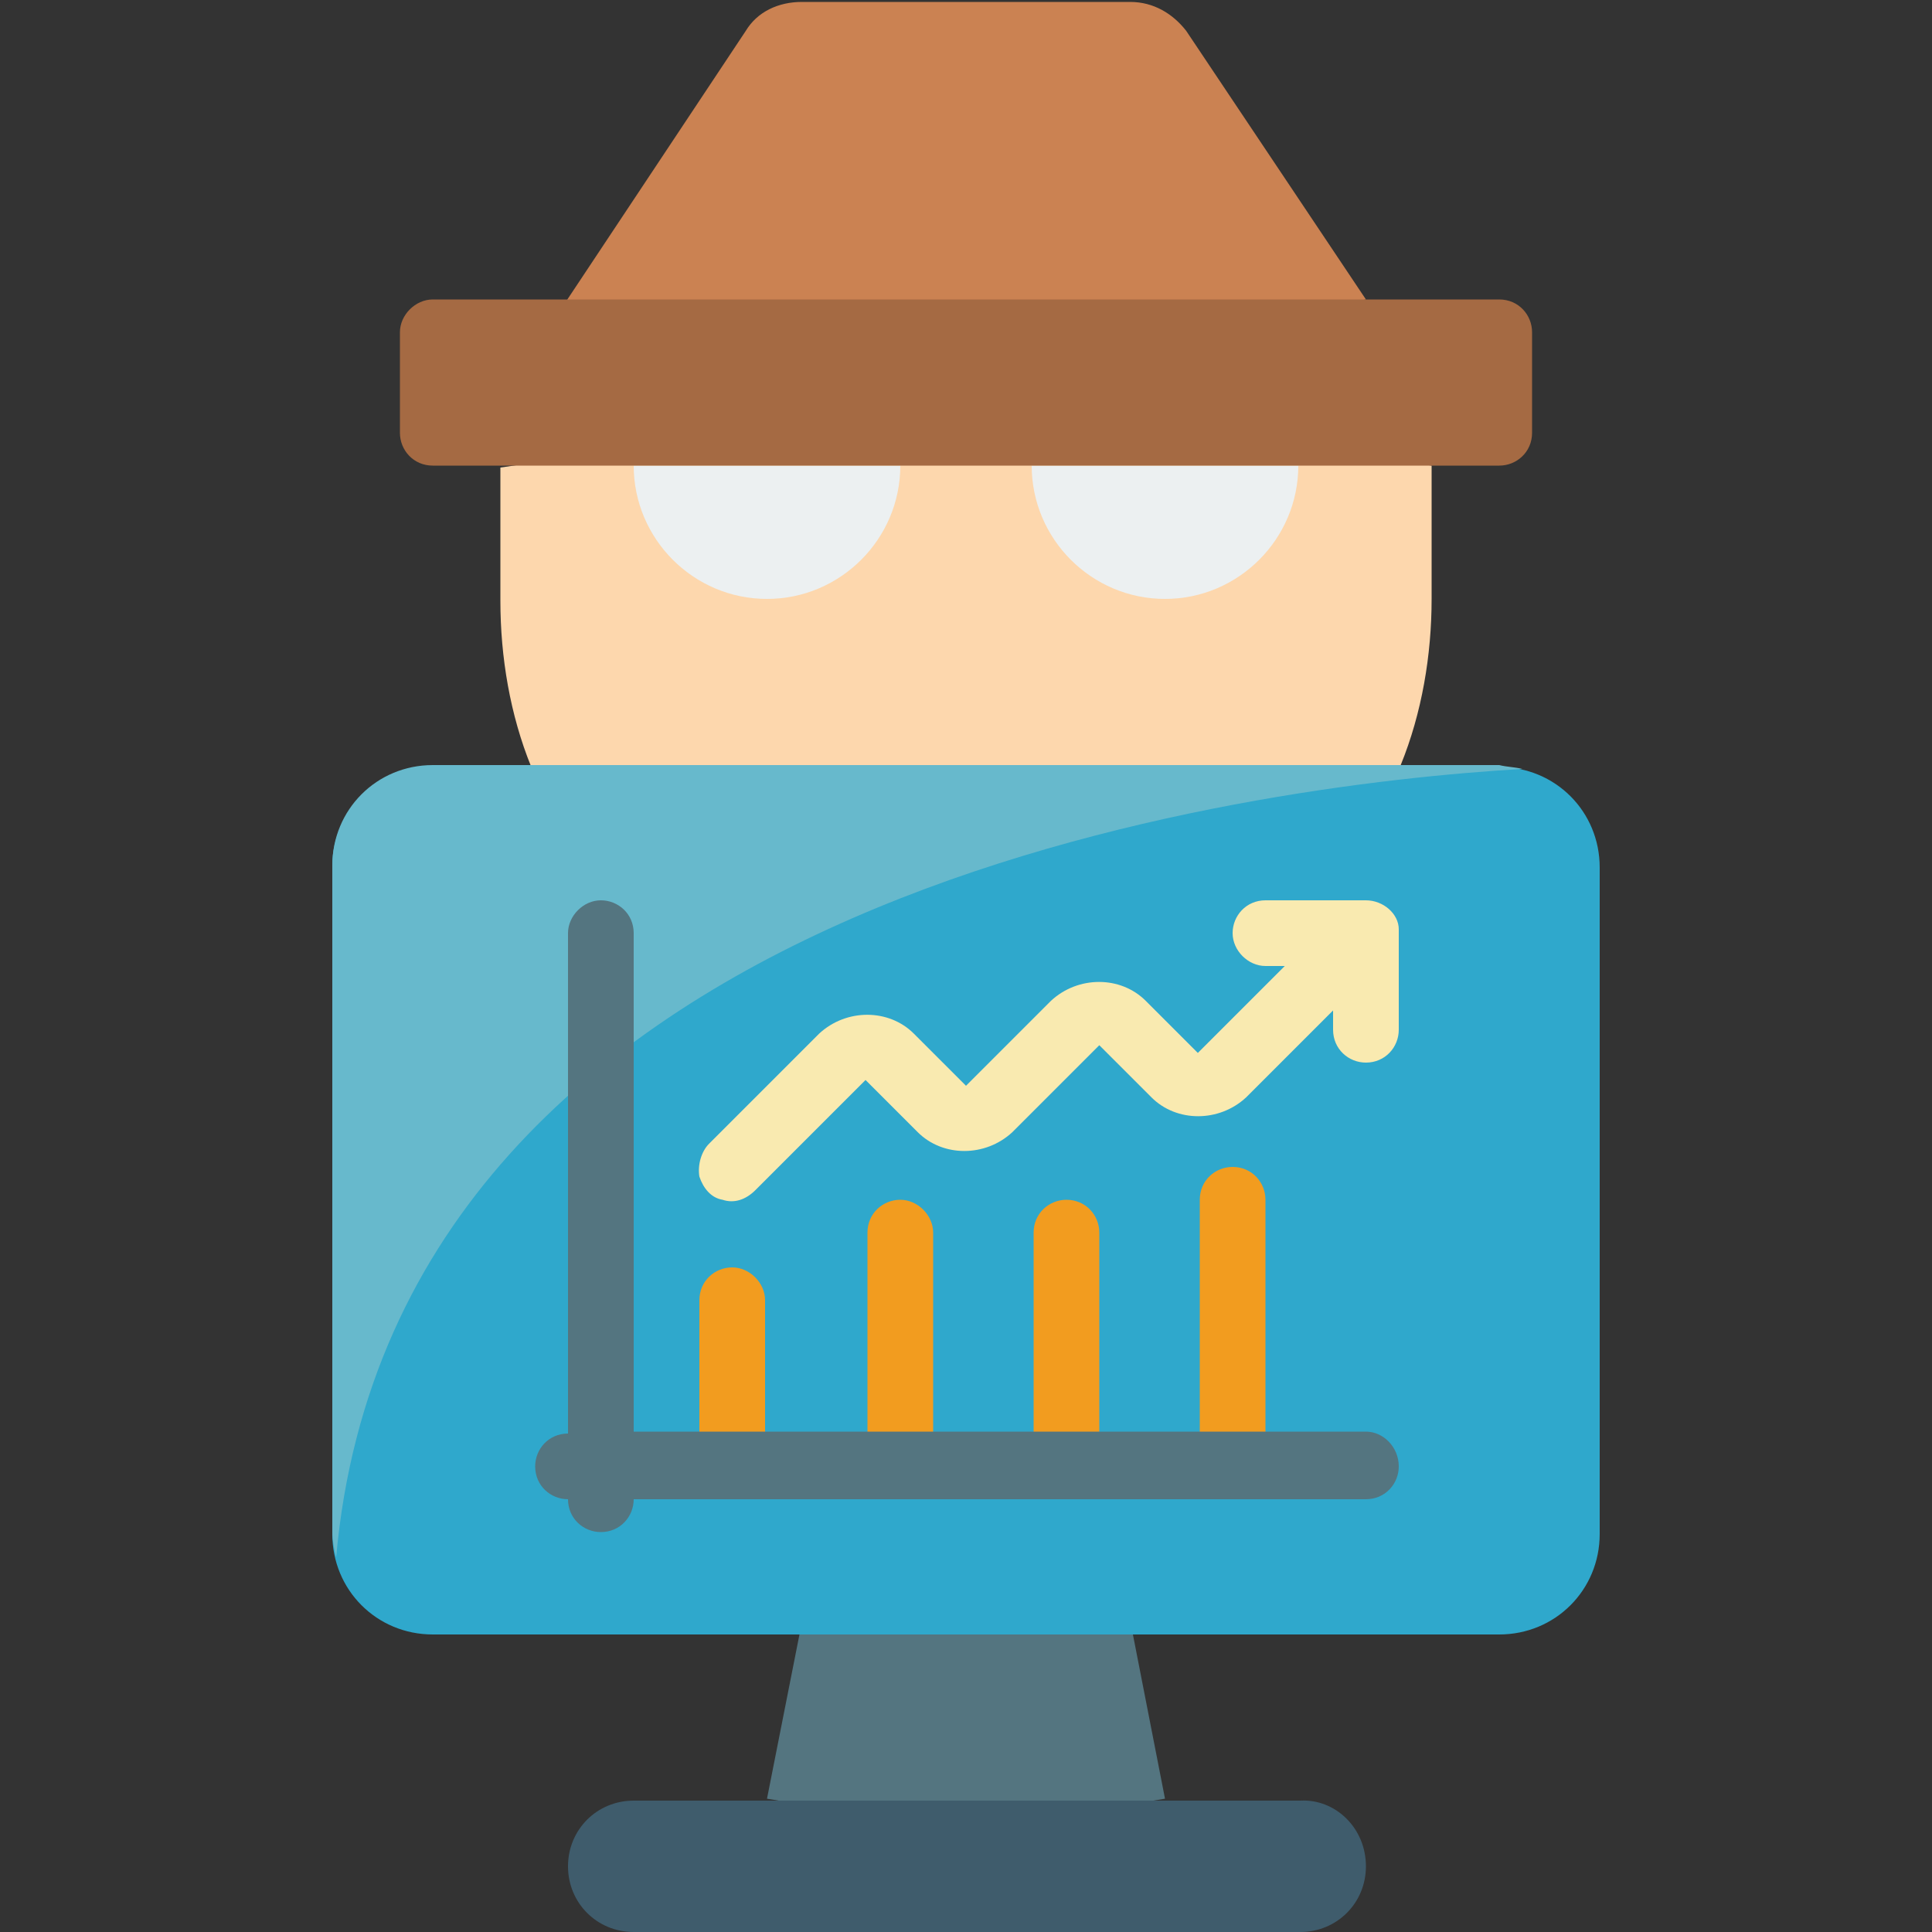 <?xml version="1.0" encoding="utf-8"?>
<!-- Generator: Adobe Illustrator 25.4.1, SVG Export Plug-In . SVG Version: 6.00 Build 0)  -->
<svg version="1.1" id="Layer_1" xmlns="http://www.w3.org/2000/svg" xmlns:xlink="http://www.w3.org/1999/xlink" x="0px" y="0px"
	 width="100px" height="100px" viewBox="0 0 100 100" style="enable-background:new 0 0 100 100;" xml:space="preserve">
<rect x="0" y="0" width="100" height="100" fill="#333333" stroke="none"/>
<style type="text/css">
	.st0{fill:#CB8252;}
	.st1{fill:#547580;}
	.st2{fill:#FDD7AD;}
	.st3{fill:#ECF0F1;}
	.st4{fill:#2FA8CC;}
	.st5{fill:#67B9CC;}
	.st6{fill:#3F5C6C;}
	.st7{fill:#A56A43;}
	.st8{fill:#F9EAB0;}
	.st9{fill:#F29C1F;}
</style>
<g id="Page-1">
	<g id="_x30_47---Growth-Hacking">
		<path id="Shape" class="st0" d="M70.7,15.5L50,19l-20.7-3.4l9.3-14c0.6-1,1.7-1.5,2.9-1.5h17c1.2,0,2.2,0.6,2.9,1.5L70.7,15.5z"/>
		<path id="Shape_00000039118878220264204160000004832646583898804368_" class="st1" d="M60.3,93.1L50,94.8l-10.3-1.7l1.7-8.6L50,81
			l8.6,3.4L60.3,93.1z"/>
		<path id="Shape_00000142138171469456924200000010334501792963554473_" class="st2" d="M27.5,39.7c-1.1-2.7-1.6-5.7-1.6-8.6v-6.9
			L50,20.7l24.1,3.4V31c0,2.9-0.5,5.9-1.6,8.6L50,44.8L27.5,39.7z"/>
		<path id="Shape_00000107548128016023148100000016272827972626780289_" class="st3" d="M46.6,24.1c0,3.8-3.1,6.9-6.9,6.9
			c-3.8,0-6.9-3.1-6.9-6.9H46.6z"/>
		<path id="Shape_00000003100779121659277150000008941665801780359593_" class="st3" d="M67.2,24.1c0,3.8-3.1,6.9-6.9,6.9
			s-6.9-3.1-6.9-6.9H67.2z"/>
		<path id="Rectangle-path" class="st4" d="M22.4,39.7h55.2c2.9,0,5.2,2.3,5.2,5.2v34.5c0,2.9-2.3,5.2-5.2,5.2H22.4
			c-2.9,0-5.2-2.3-5.2-5.2V44.8C17.2,42,19.6,39.7,22.4,39.7z"/>
		<path id="Shape_00000021812840381158752750000003357148387225819056_" class="st5" d="M78.8,39.8C65.1,40.6,20.5,46,17.4,80.6
			c-0.1-0.4-0.2-0.9-0.2-1.3V44.8c0-2.9,2.3-5.2,5.2-5.2h55.2C78,39.7,78.4,39.7,78.8,39.8L78.8,39.8z"/>
		<path id="Shape_00000020367489820033233420000015315006935800881567_" class="st6" d="M70.7,96.6c0,1.9-1.5,3.4-3.4,3.4H32.8
			c-1.9,0-3.4-1.5-3.4-3.4c0-1.9,1.5-3.4,3.4-3.4h34.5C69.1,93.1,70.7,94.6,70.7,96.6z"/>
		<path id="Rectangle-path_00000062889164268588246090000005818979529026246547_" class="st7" d="M22.4,15.5h55.2
			c1,0,1.7,0.8,1.7,1.7v5.2c0,1-0.8,1.7-1.7,1.7H22.4c-1,0-1.7-0.8-1.7-1.7v-5.2C20.7,16.3,21.5,15.5,22.4,15.5z"/>
		<path id="Shape_00000129921445863928822200000010097302401042575530_" class="st8" d="M70.7,46.6h-5.2c-1,0-1.7,0.8-1.7,1.7
			s0.8,1.7,1.7,1.7h1l-4.5,4.5l-2.7-2.7c-1.3-1.3-3.5-1.3-4.9,0L50,56.2l-2.7-2.7c-1.3-1.3-3.5-1.3-4.9,0l-5.7,5.7
			c-0.4,0.4-0.6,1.1-0.5,1.7c0.2,0.6,0.6,1.1,1.2,1.2c0.6,0.2,1.2,0,1.7-0.5l5.7-5.7l2.7,2.7c1.3,1.3,3.5,1.3,4.9,0l4.5-4.5l2.7,2.7
			c1.3,1.3,3.5,1.3,4.9,0l4.5-4.5v1c0,1,0.8,1.7,1.7,1.7c1,0,1.7-0.8,1.7-1.7v-5.2C72.4,47.3,71.6,46.6,70.7,46.6L70.7,46.6z"/>
		<g>
			<path id="Shape_00000137123591481285207800000001901218723796928146_" class="st9" d="M37.9,77.6c-1,0-1.7-0.8-1.7-1.7v-8.6
				c0-1,0.8-1.7,1.7-1.7s1.7,0.8,1.7,1.7v8.6C39.7,76.8,38.9,77.6,37.9,77.6z"/>
			<path id="Shape_00000179632033954873920880000005908005709593627569_" class="st9" d="M46.6,77.6c-1,0-1.7-0.8-1.7-1.7V63.8
				c0-1,0.8-1.7,1.7-1.7s1.7,0.8,1.7,1.7v12.1C48.3,76.8,47.5,77.6,46.6,77.6z"/>
			<path id="Shape_00000062914605912185975860000017773491771417505452_" class="st9" d="M55.2,77.6c-1,0-1.7-0.8-1.7-1.7V63.8
				c0-1,0.8-1.7,1.7-1.7c1,0,1.7,0.8,1.7,1.7v12.1C56.9,76.8,56.1,77.6,55.2,77.6z"/>
			<path id="Shape_00000152233496830337772530000004655634441056882106_" class="st9" d="M63.8,77.6c-1,0-1.7-0.8-1.7-1.7V62.1
				c0-1,0.8-1.7,1.7-1.7c1,0,1.7,0.8,1.7,1.7v13.8C65.5,76.8,64.7,77.6,63.8,77.6z"/>
		</g>
		<path id="Shape_00000092430957564768450860000004916257087346783383_" class="st1" d="M70.7,74.1H32.8V48.3c0-1-0.8-1.7-1.7-1.7
			s-1.7,0.8-1.7,1.7v25.9c-1,0-1.7,0.8-1.7,1.7c0,1,0.8,1.7,1.7,1.7c0,1,0.8,1.7,1.7,1.7c1,0,1.7-0.8,1.7-1.7h37.9
			c1,0,1.7-0.8,1.7-1.7C72.4,74.9,71.6,74.1,70.7,74.1z"/>
	</g>
</g>
</svg>
